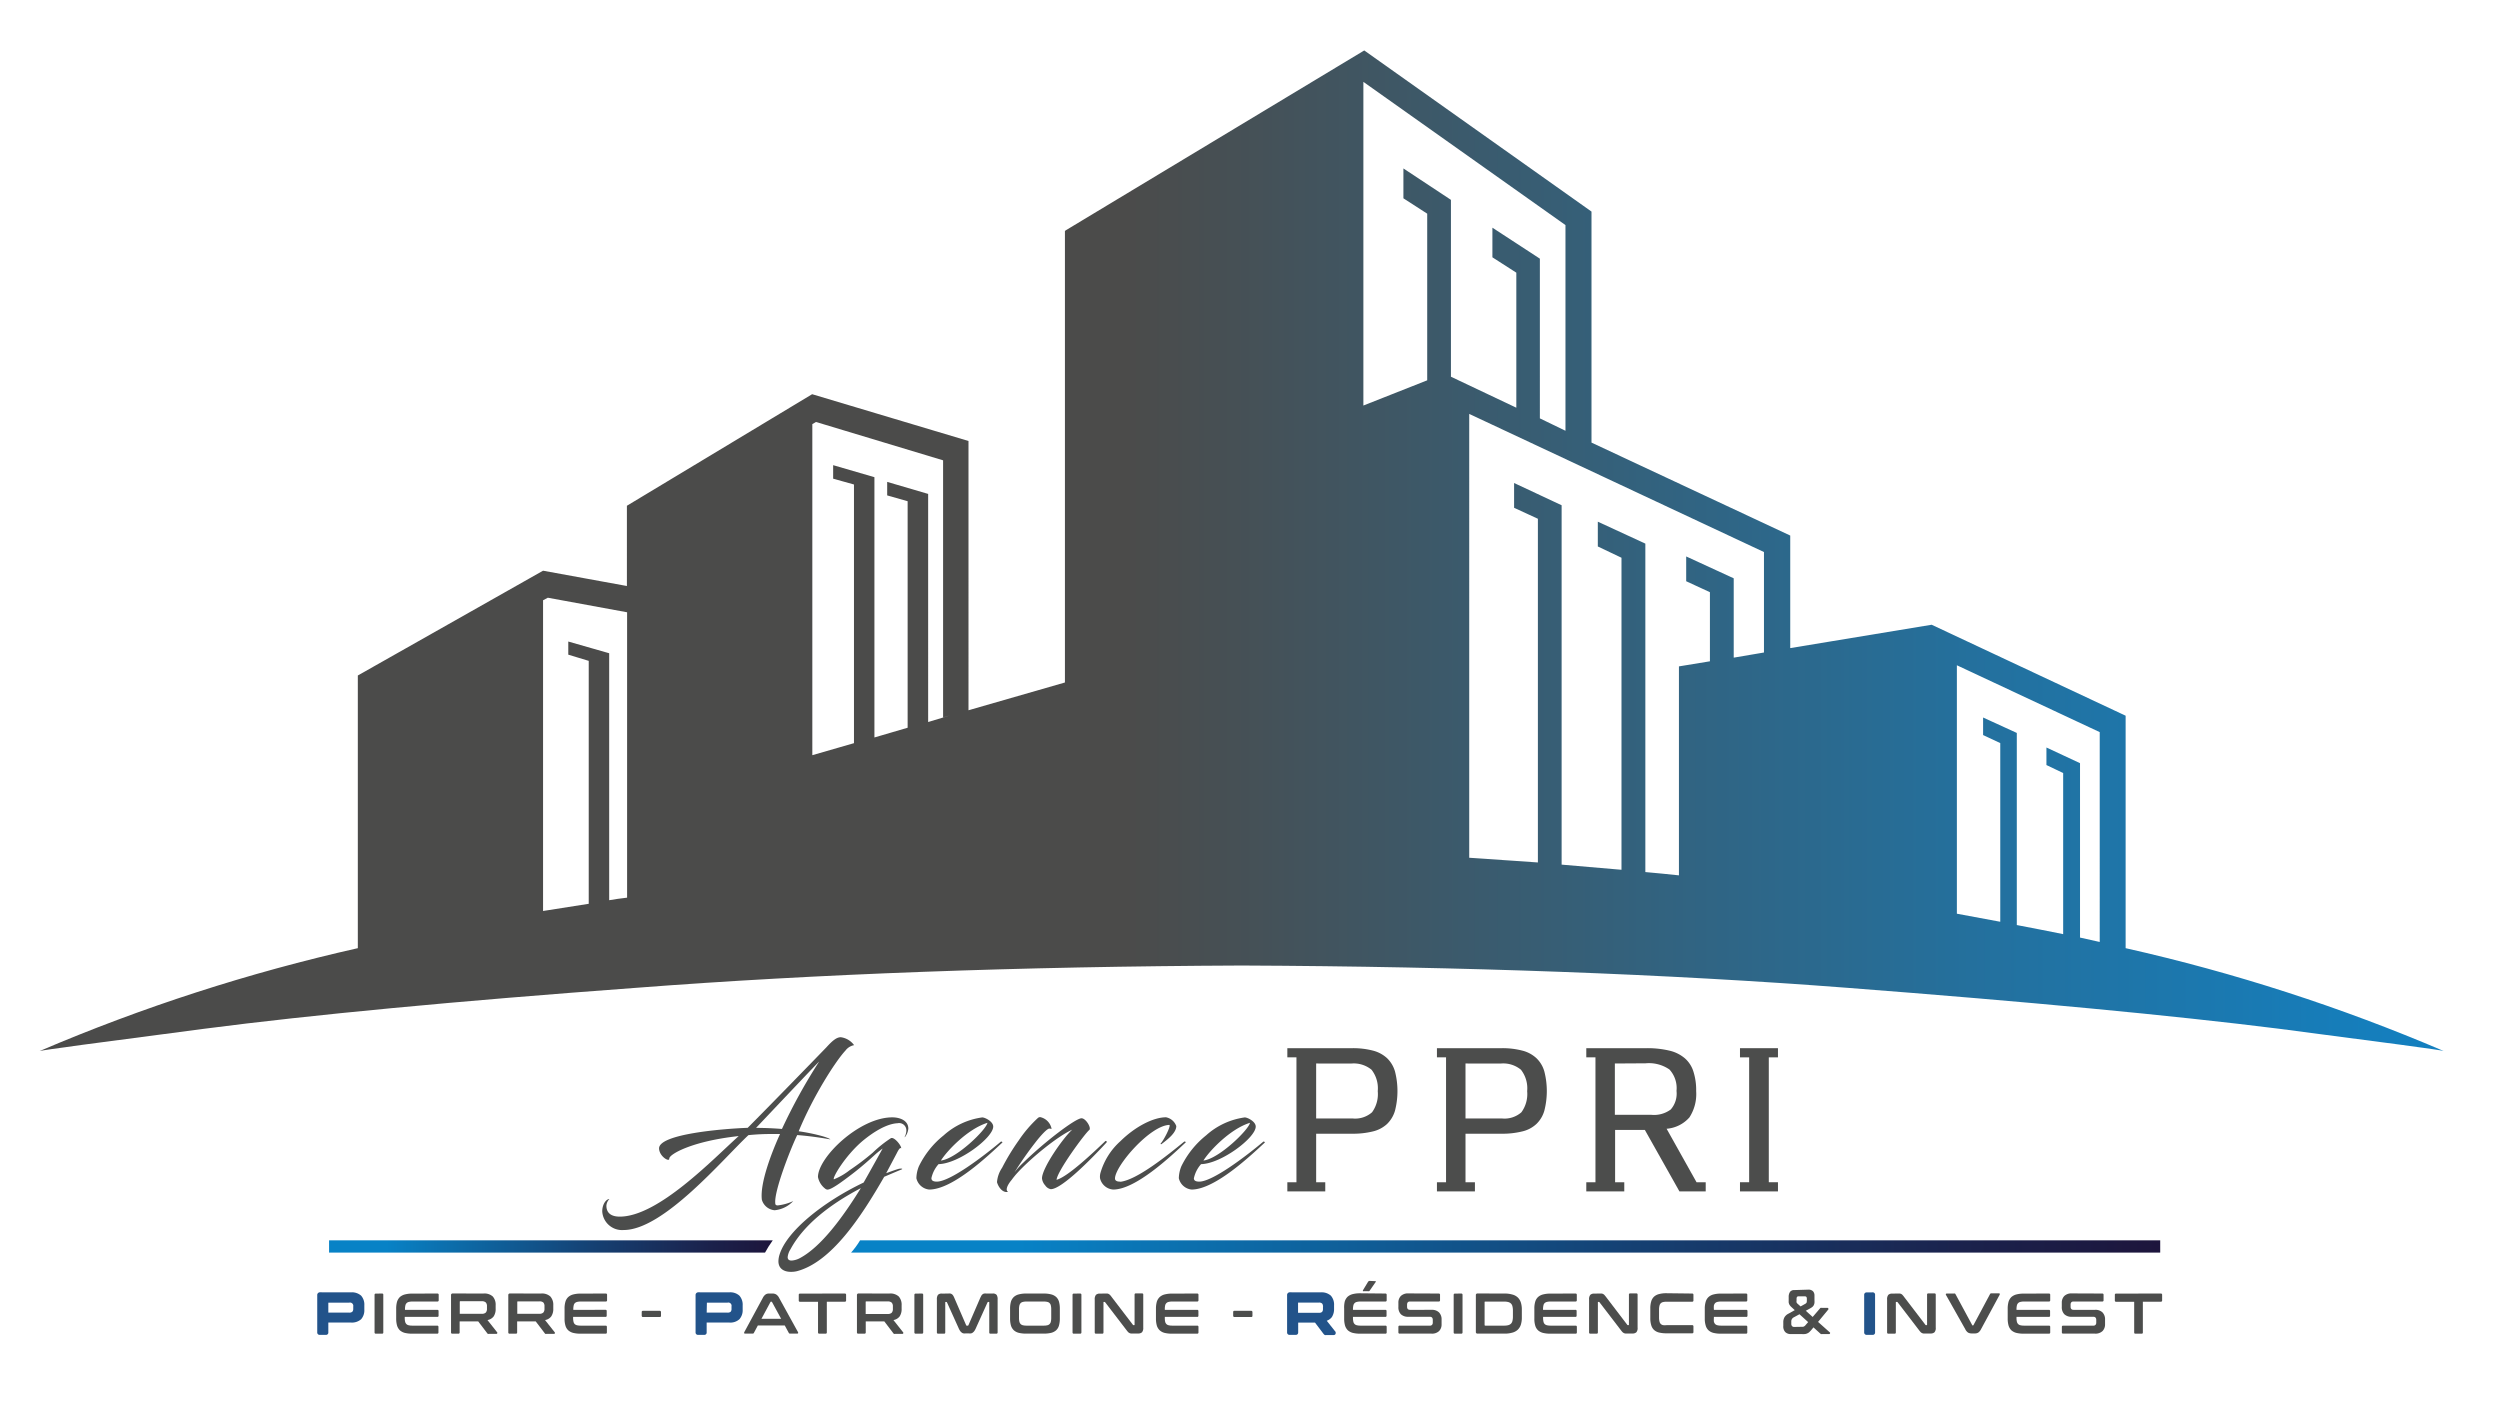 <?xml version="1.0" encoding="UTF-8"?> <svg xmlns="http://www.w3.org/2000/svg" xmlns:xlink="http://www.w3.org/1999/xlink" id="bd1f5447-ce85-4dd1-bd6f-ca5bf6e7717b" data-name="Calque 1" viewBox="0 0 403.41 226"><defs><style>.a7a27ab2-0951-442d-9379-a6fcf85c4a09,.fce2ee42-8aa9-46e9-8f11-6f7eb998945a{fill:none;}.a695995e-e840-41b0-9a34-4430264b8a45{clip-path:url(#b0ad6cc1-54ca-4895-8592-c9fd81252a4b);}.b1224ebc-a165-4267-a99b-891e586699e0{fill:url(#b8fdee74-d718-47a5-922e-05936c50645d);}.ba5135b3-e11e-47ba-90d1-d451f215d11d{fill:#22538a;}.fce2ee42-8aa9-46e9-8f11-6f7eb998945a{stroke:#22538a;stroke-miterlimit:10;stroke-width:0.38px;}.a3c48fe2-b444-4994-a588-32096234107d{fill:#4c4d4c;}.f2bb7ad0-8f49-4613-8b31-cd03e92b9d5b{clip-path:url(#bf87c73d-2345-4d60-8f00-d4b31eeb660b);}.ed75706d-f6f2-4372-8439-3b26a880f5dd{fill:url(#efd7bb6d-ebc5-4efe-9a70-c840def128c4);}.f25f749a-9637-4ba6-813b-0a36a739df9d{clip-path:url(#b10ed2c3-1218-480e-90ea-ca4a19109c61);}.b6a0ffdc-5121-4bcc-8f5b-3a9fa61a93b0{fill:url(#bf33e6ed-179b-4149-a062-89b3d7c89c60);}</style><clipPath id="b0ad6cc1-54ca-4895-8592-c9fd81252a4b"><path class="a7a27ab2-0951-442d-9379-a6fcf85c4a09" d="M315.77,147.44V107.35l23.05,10.79V152l-3.18-.71V123.15l-5.42-2.53v2.83l2.7,1.29v26c-2.51-.51-5-1-7.48-1.47v-31L320,115.78v2.83l2.77,1.3v28.83c-2.36-.43-4.68-.87-7-1.3M87.63,96.86l.77-.41,12.79,2.35v46.05c-1,.12-2,.25-2.89.41V105.41l-6.6-1.89v2.12l3.3,1v39.2L87.63,147Zm43.45-28.42.59-.35,20.51,6.19v41.48l1.12-.33-1.12.35v0l-2.41.73V79.7l-6.61-1.94v2.18l3.3.94v36.55L141.1,119V77l-6.66-1.94v2.18l3.36.94v41.74l-6.72,1.94Zm106,70V66.79l47.56,22.29v16.21l-4.88.83V93.32l-7.67-3.53v4l3.83,1.77v11.15l-5,.82v33.72c-1.85-.2-3.65-.37-5.42-.53v-53l-7.67-3.54v4L261.65,90v50.35c-3.33-.28-6.56-.55-9.66-.83V81.53l-7.67-3.59v4l3.84,1.77v55.46c-3.86-.27-7.55-.53-11.08-.76M220,13.21l32.61,23.11V69.51l-4.13-2V41.74l-7.66-5v4.78L244.68,44V65.79l-10.55-5V32.25l-7.67-5.07V32l3.84,2.48V61.37L220,65.44Zm-48.1,24v.06h-.06v72.86l-15.56,4.48V71.16l-25.23-7.55-29.89,18V94.56L87.63,92.09,57.74,109v44A296.06,296.06,0,0,0,6.4,169.6Q7,169.38,33,166t69.63-6.6q43.74-3.36,97.74-3.6,54,.24,97.74,3.6t69.62,6.6q25.94,3.36,26.58,3.59A295.78,295.78,0,0,0,343,153V115.49l-31.3-14.68-22.82,3.77V86.42l-32.07-15V34.14l-36.67-26Z"></path></clipPath><linearGradient id="b8fdee74-d718-47a5-922e-05936c50645d" x1="-40" y1="273" x2="-39" y2="273" gradientTransform="matrix(340.56, 0, 0, -340.56, 13698.41, 93061.55)" gradientUnits="userSpaceOnUse"><stop offset="0" stop-color="#4b4b4a"></stop><stop offset="0.31" stop-color="#4b4b4a"></stop><stop offset="0.47" stop-color="#3b5a6c"></stop><stop offset="0.71" stop-color="#24709d"></stop><stop offset="0.9" stop-color="#157ebc"></stop><stop offset="1" stop-color="#1083c7"></stop></linearGradient><clipPath id="bf87c73d-2345-4d60-8f00-d4b31eeb660b"><path class="a7a27ab2-0951-442d-9379-a6fcf85c4a09" d="M53.1,200.14v2h70.34a18,18,0,0,1,1.26-2Z"></path></clipPath><linearGradient id="efd7bb6d-ebc5-4efe-9a70-c840def128c4" x1="-40" y1="273" x2="-39" y2="273" gradientTransform="matrix(71.6, 0, 0, -71.6, 2917.05, 19747.62)" gradientUnits="userSpaceOnUse"><stop offset="0" stop-color="#0882c6"></stop><stop offset="0.13" stop-color="#0882c6"></stop><stop offset="0.24" stop-color="#0b72b1"></stop><stop offset="0.6" stop-color="#154072"></stop><stop offset="0.86" stop-color="#1b214b"></stop><stop offset="1" stop-color="#1d153c"></stop></linearGradient><clipPath id="b10ed2c3-1218-480e-90ea-ca4a19109c61"><path class="a7a27ab2-0951-442d-9379-a6fcf85c4a09" d="M138.79,200.14a13,13,0,0,1-1.47,2H348.58v-2Z"></path></clipPath><linearGradient id="bf33e6ed-179b-4149-a062-89b3d7c89c60" x1="-40" y1="273" x2="-39" y2="273" gradientTransform="matrix(211.27, 0, 0, -211.27, 8587.96, 57876.81)" xlink:href="#efd7bb6d-ebc5-4efe-9a70-c840def128c4"></linearGradient></defs><title>logo-ppri</title><g class="a695995e-e840-41b0-9a34-4430264b8a45"><rect class="b1224ebc-a165-4267-a99b-891e586699e0" x="6.4" y="8.14" width="387.9" height="161.46"></rect></g><path class="ba5135b3-e11e-47ba-90d1-d451f215d11d" d="M56.61,208.73a2.06,2.06,0,0,1,1.53.48,2,2,0,0,1,.46,1.43v.68a2,2,0,0,1-.46,1.42,2.06,2.06,0,0,1-1.53.48H52.79V215a.18.18,0,0,1-.2.21h-1a.19.19,0,0,1-.21-.21v-6a.25.25,0,0,1,.28-.28ZM52.79,212h3.54a.91.91,0,0,0,.66-.2.87.87,0,0,0,.2-.62v-.35a.72.72,0,0,0-.86-.82H52.91c-.08,0-.12,0-.12.11Z"></path><path class="fce2ee42-8aa9-46e9-8f11-6f7eb998945a" d="M56.61,208.73a2.06,2.06,0,0,1,1.53.48,2,2,0,0,1,.46,1.43v.68a2,2,0,0,1-.46,1.42,2.06,2.06,0,0,1-1.53.48H52.79V215a.18.18,0,0,1-.2.21h-1a.19.19,0,0,1-.21-.21v-6a.25.25,0,0,1,.28-.28ZM52.79,212h3.54a.91.91,0,0,0,.66-.2.87.87,0,0,0,.2-.62v-.35a.72.72,0,0,0-.86-.82H52.91c-.08,0-.12,0-.12.11Z"></path><path class="a3c48fe2-b444-4994-a588-32096234107d" d="M61.65,208.73a.18.18,0,0,1,.2.21V215a.18.18,0,0,1-.2.21h-1a.19.19,0,0,1-.21-.21v-6.05a.19.19,0,0,1,.21-.21Z"></path><path class="a3c48fe2-b444-4994-a588-32096234107d" d="M70.58,208.73a.19.19,0,0,1,.21.21v.87a.19.19,0,0,1-.21.21h-4a2.38,2.38,0,0,0-.59.06.73.73,0,0,0-.38.2.76.76,0,0,0-.2.39,2.52,2.52,0,0,0-.06.6v.09h5.22c.14,0,.2.07.2.21v.73a.18.18,0,0,1-.2.2H65.31v.16a2.52,2.52,0,0,0,.06.6.81.81,0,0,0,.2.39.73.73,0,0,0,.38.2,2.38,2.38,0,0,0,.59.06h4a.19.19,0,0,1,.21.21V215a.19.19,0,0,1-.21.21H66.51a5.09,5.09,0,0,1-1.19-.13,2,2,0,0,1-.8-.42,1.85,1.85,0,0,1-.45-.76,4.1,4.1,0,0,1-.14-1.13v-1.59a4.1,4.1,0,0,1,.14-1.13,1.88,1.88,0,0,1,.45-.75,2,2,0,0,1,.8-.42,4.57,4.57,0,0,1,1.19-.14Z"></path><path class="a3c48fe2-b444-4994-a588-32096234107d" d="M78,208.73a2,2,0,0,1,1.52.48,2,2,0,0,1,.46,1.42v.53a2.14,2.14,0,0,1-.32,1.26,1.58,1.58,0,0,1-1,.59l1.58,2a.14.14,0,0,1,0,.13.14.14,0,0,1-.15.1H78.89a.34.34,0,0,1-.17,0,.38.38,0,0,1-.09-.09l-1.46-1.92h-3V215a.19.19,0,0,1-.21.21H73c-.15,0-.22-.07-.22-.21v-6a.25.25,0,0,1,.28-.28ZM74.19,212h3.53a.92.92,0,0,0,.67-.2.89.89,0,0,0,.19-.62v-.39a.87.87,0,0,0-.19-.62.92.92,0,0,0-.67-.2H74.31c-.08,0-.12,0-.12.11Z"></path><path class="a3c48fe2-b444-4994-a588-32096234107d" d="M87.29,208.73a2,2,0,0,1,1.52.48,2,2,0,0,1,.47,1.42v.53a2.14,2.14,0,0,1-.33,1.26,1.56,1.56,0,0,1-1,.59l1.58,2a.14.14,0,0,1,0,.13c0,.07-.06.1-.15.1H88.17a.34.34,0,0,1-.17,0,.38.38,0,0,1-.09-.09l-1.46-1.92h-3V215a.19.19,0,0,1-.21.21h-1a.19.19,0,0,1-.22-.21v-6a.25.25,0,0,1,.28-.28ZM83.47,212H87a.92.92,0,0,0,.67-.2.89.89,0,0,0,.19-.62v-.39a.87.87,0,0,0-.19-.62A.92.92,0,0,0,87,210H83.59c-.08,0-.12,0-.12.11Z"></path><path class="a3c48fe2-b444-4994-a588-32096234107d" d="M97.74,208.73c.15,0,.22.07.22.21v.87c0,.14-.07.21-.22.21h-4a2.52,2.52,0,0,0-.6.06.82.82,0,0,0-.38.2.75.75,0,0,0-.19.39,2.52,2.52,0,0,0-.06.6v.09H97.7a.18.18,0,0,1,.2.21v.73a.18.18,0,0,1-.2.2H92.48v.16a2.52,2.52,0,0,0,.06.6.8.8,0,0,0,.19.39.82.82,0,0,0,.38.2,2.52,2.52,0,0,0,.6.06h4c.15,0,.22.07.22.21V215c0,.14-.07.21-.22.21H93.68a5,5,0,0,1-1.19-.13,1.91,1.91,0,0,1-.8-.42,1.66,1.66,0,0,1-.45-.76,3.75,3.75,0,0,1-.14-1.13v-1.59a3.75,3.75,0,0,1,.14-1.13,1.68,1.68,0,0,1,.45-.75,1.91,1.91,0,0,1,.8-.42,4.52,4.52,0,0,1,1.19-.14Z"></path><rect class="a3c48fe2-b444-4994-a588-32096234107d" x="103.55" y="211.52" width="3.11" height="1" rx="0.17"></rect><path class="ba5135b3-e11e-47ba-90d1-d451f215d11d" d="M117.66,208.73a2,2,0,0,1,1.52.48,2,2,0,0,1,.47,1.43v.68a2,2,0,0,1-.47,1.42,2,2,0,0,1-1.52.48h-3.82V215a.18.18,0,0,1-.2.21h-1a.19.19,0,0,1-.21-.21v-6a.25.25,0,0,1,.27-.28ZM113.84,212h3.54a.91.91,0,0,0,.66-.2.87.87,0,0,0,.19-.62v-.35a.71.71,0,0,0-.85-.82H114c-.08,0-.12,0-.12.11Z"></path><path class="fce2ee42-8aa9-46e9-8f11-6f7eb998945a" d="M117.66,208.73a2,2,0,0,1,1.52.48,2,2,0,0,1,.47,1.43v.68a2,2,0,0,1-.47,1.42,2,2,0,0,1-1.52.48h-3.82V215a.18.18,0,0,1-.2.21h-1a.19.19,0,0,1-.21-.21v-6a.25.25,0,0,1,.27-.28ZM113.84,212h3.54a.91.91,0,0,0,.66-.2.87.87,0,0,0,.19-.62v-.35a.71.71,0,0,0-.85-.82H114c-.08,0-.12,0-.12.11Z"></path><path class="a3c48fe2-b444-4994-a588-32096234107d" d="M124.66,208.73a1.1,1.1,0,0,1,.59.15,1.4,1.4,0,0,1,.47.55l3.06,5.55a.19.19,0,0,1,0,.16s-.06.06-.13.06H127.5a.22.22,0,0,1-.22-.12l-.65-1.2h-4.34l-.64,1.2a.21.21,0,0,1-.21.12h-1.2q-.12,0-.15-.06a.26.26,0,0,1,0-.16l3-5.55a1.47,1.47,0,0,1,.45-.55.91.91,0,0,1,.52-.15Zm-1.79,4.08h3.18l-1.47-2.7s-.06-.07-.1-.07h-.06a.12.12,0,0,0-.1.07Z"></path><path class="a3c48fe2-b444-4994-a588-32096234107d" d="M136.31,208.73c.15,0,.22.07.22.21v.9c0,.14-.07.21-.22.21h-2.89V215a.19.19,0,0,1-.21.21h-1A.19.19,0,0,1,132,215v-4.94h-2.9a.19.19,0,0,1-.21-.21v-.9a.19.19,0,0,1,.21-.21Z"></path><path class="a3c48fe2-b444-4994-a588-32096234107d" d="M143.51,208.73a2,2,0,0,1,1.52.48,2,2,0,0,1,.46,1.42v.53a2.14,2.14,0,0,1-.32,1.26,1.58,1.58,0,0,1-1,.59l1.58,2a.12.12,0,0,1,0,.13c0,.07-.06.1-.14.1h-1.19a.34.34,0,0,1-.17,0,.38.38,0,0,1-.09-.09l-1.46-1.92h-3V215a.19.19,0,0,1-.21.21h-1a.19.19,0,0,1-.21-.21v-6a.25.25,0,0,1,.28-.28Zm-3.82,3.3h3.53a.92.92,0,0,0,.67-.2.89.89,0,0,0,.19-.62v-.39a.87.87,0,0,0-.19-.62.92.92,0,0,0-.67-.2h-3.41c-.08,0-.12,0-.12.11Z"></path><path class="a3c48fe2-b444-4994-a588-32096234107d" d="M148.76,208.73a.19.19,0,0,1,.21.21V215a.19.19,0,0,1-.21.21h-1a.19.19,0,0,1-.21-.21v-6.05a.19.19,0,0,1,.21-.21Z"></path><path class="a3c48fe2-b444-4994-a588-32096234107d" d="M153,208.73a1.83,1.83,0,0,1,.35,0,.57.57,0,0,1,.25.11.67.67,0,0,1,.2.21,2.25,2.25,0,0,1,.18.35l1.92,4.44a.14.14,0,0,0,.13.08h.11a.13.13,0,0,0,.13-.08l1.92-4.44.18-.35a.81.81,0,0,1,.2-.21.6.6,0,0,1,.26-.11,1.65,1.65,0,0,1,.34,0h1a.77.77,0,0,1,.65.22,1.25,1.25,0,0,1,.16.74V215a.19.19,0,0,1-.21.21h-.94c-.14,0-.2-.07-.2-.21v-4.82c0-.06,0-.09-.08-.09h-.08a.13.13,0,0,0-.12.07l-1.87,4.14a2.68,2.68,0,0,1-.22.42,1.16,1.16,0,0,1-.25.28.71.71,0,0,1-.31.16,1.5,1.5,0,0,1-.4,0h-.44a1.5,1.5,0,0,1-.4,0,.71.71,0,0,1-.31-.16,1.16,1.16,0,0,1-.25-.28,2.68,2.68,0,0,1-.22-.42l-1.87-4.14a.13.13,0,0,0-.12-.07h-.08c-.05,0-.08,0-.08.09V215c0,.14-.06.21-.2.21h-.94a.19.19,0,0,1-.21-.21v-5.3a1.25,1.25,0,0,1,.16-.74.78.78,0,0,1,.66-.22Z"></path><path class="a3c48fe2-b444-4994-a588-32096234107d" d="M168.43,208.73a4.6,4.6,0,0,1,1.2.14,1.91,1.91,0,0,1,.8.42,1.68,1.68,0,0,1,.45.75,4.1,4.1,0,0,1,.14,1.13v1.59a4.1,4.1,0,0,1-.14,1.13,1.66,1.66,0,0,1-.45.76,1.91,1.91,0,0,1-.8.42,5.12,5.12,0,0,1-1.2.13h-2.85a5,5,0,0,1-1.19-.13,1.85,1.85,0,0,1-.8-.42,1.77,1.77,0,0,1-.46-.76,4.1,4.1,0,0,1-.14-1.13v-1.59a4.1,4.1,0,0,1,.14-1.13,1.79,1.79,0,0,1,.46-.75,1.85,1.85,0,0,1,.8-.42,4.46,4.46,0,0,1,1.19-.14Zm-4,3.93a2.52,2.52,0,0,0,.06.6.85.85,0,0,0,.2.39.77.77,0,0,0,.38.2,2.38,2.38,0,0,0,.59.06h2.75a2.43,2.43,0,0,0,.59-.06.7.7,0,0,0,.37-.2.76.76,0,0,0,.2-.39,2.52,2.52,0,0,0,.06-.6v-1.39a2.52,2.52,0,0,0-.06-.6.76.76,0,0,0-.2-.39.7.7,0,0,0-.37-.2,2.43,2.43,0,0,0-.59-.06h-2.75a2.38,2.38,0,0,0-.59.06.77.77,0,0,0-.38.2.85.85,0,0,0-.2.39,2.52,2.52,0,0,0-.06.6Z"></path><path class="a3c48fe2-b444-4994-a588-32096234107d" d="M174.29,208.73a.19.19,0,0,1,.21.21V215a.19.19,0,0,1-.21.21h-1a.19.19,0,0,1-.22-.21v-6.05a.19.19,0,0,1,.22-.21Z"></path><path class="a3c48fe2-b444-4994-a588-32096234107d" d="M178.29,208.73l.37,0a.66.66,0,0,1,.26.08.78.78,0,0,1,.21.17,1.81,1.81,0,0,1,.23.28l3.44,4.5a.11.11,0,0,0,.12.07H183c.05,0,.08,0,.08-.09v-4.82c0-.14.06-.21.2-.21h1a.18.18,0,0,1,.2.21v5.3a1.1,1.1,0,0,1-.2.76.9.9,0,0,1-.63.2h-.79l-.36,0a.67.67,0,0,1-.25-.08.65.65,0,0,1-.22-.16,2.84,2.84,0,0,1-.24-.29l-3.45-4.5a.15.15,0,0,0-.12-.07h-.08c-.05,0-.08,0-.08.09V215c0,.14-.06.21-.2.21h-1a.19.19,0,0,1-.21-.21v-5.3a1.1,1.1,0,0,1,.2-.76.9.9,0,0,1,.63-.2Z"></path><path class="a3c48fe2-b444-4994-a588-32096234107d" d="M193.18,208.73a.19.19,0,0,1,.21.21v.87a.19.19,0,0,1-.21.21h-4a2.38,2.38,0,0,0-.59.06.73.73,0,0,0-.38.2.76.76,0,0,0-.2.39,2.58,2.58,0,0,0-.05.6v.09h5.21a.19.19,0,0,1,.21.21v.73a.18.18,0,0,1-.21.2h-5.21v.16a2.58,2.58,0,0,0,.05.6.81.81,0,0,0,.2.39.73.73,0,0,0,.38.2,2.38,2.38,0,0,0,.59.06h4a.19.19,0,0,1,.21.21V215a.19.19,0,0,1-.21.21h-4.06a5.12,5.12,0,0,1-1.2-.13,1.87,1.87,0,0,1-.79-.42,1.77,1.77,0,0,1-.46-.76,4.1,4.1,0,0,1-.14-1.13v-1.59a4.1,4.1,0,0,1,.14-1.13,1.79,1.79,0,0,1,.46-.75,1.87,1.87,0,0,1,.79-.42,4.6,4.6,0,0,1,1.2-.14Z"></path><rect class="a3c48fe2-b444-4994-a588-32096234107d" x="198.99" y="211.52" width="3.11" height="1" rx="0.17"></rect><path class="ba5135b3-e11e-47ba-90d1-d451f215d11d" d="M213.1,208.73a2.05,2.05,0,0,1,1.52.48,2,2,0,0,1,.46,1.42v.53a2.22,2.22,0,0,1-.32,1.26,1.61,1.61,0,0,1-1,.59l1.58,2s0,.07,0,.13-.06.1-.14.1H214a.3.3,0,0,1-.16,0l-.1-.09-1.45-1.92h-3V215c0,.14-.06.21-.2.21h-1a.19.19,0,0,1-.21-.21v-6a.25.25,0,0,1,.28-.28Zm-3.83,3.3h3.54a.9.9,0,0,0,.66-.2.89.89,0,0,0,.2-.62v-.39a.87.87,0,0,0-.2-.62.9.9,0,0,0-.66-.2h-3.42c-.08,0-.12,0-.12.11Z"></path><path class="fce2ee42-8aa9-46e9-8f11-6f7eb998945a" d="M213.1,208.73a2.05,2.05,0,0,1,1.52.48,2,2,0,0,1,.46,1.42v.53a2.22,2.22,0,0,1-.32,1.26,1.61,1.61,0,0,1-1,.59l1.58,2s0,.07,0,.13-.06.1-.14.1H214a.3.3,0,0,1-.16,0l-.1-.09-1.45-1.92h-3V215c0,.14-.06.21-.2.21h-1a.19.19,0,0,1-.21-.21v-6a.25.25,0,0,1,.28-.28Zm-3.83,3.3h3.54a.9.9,0,0,0,.66-.2.89.89,0,0,0,.2-.62v-.39a.87.87,0,0,0-.2-.62.9.9,0,0,0-.66-.2h-3.42c-.08,0-.12,0-.12.11Z"></path><path class="a3c48fe2-b444-4994-a588-32096234107d" d="M223.55,208.73a.19.19,0,0,1,.21.21v.87a.19.19,0,0,1-.21.21h-4a2.38,2.38,0,0,0-.59.06.73.73,0,0,0-.38.2.76.76,0,0,0-.2.39,2.52,2.52,0,0,0-.06.6v.09h5.22c.14,0,.2.07.2.21v.73a.18.18,0,0,1-.2.2h-5.22v.16a2.52,2.52,0,0,0,.06.6.76.76,0,0,0,.2.39.73.73,0,0,0,.38.2,2.38,2.38,0,0,0,.59.06h4a.19.19,0,0,1,.21.21V215a.19.19,0,0,1-.21.21h-4.06a5.12,5.12,0,0,1-1.2-.13,2,2,0,0,1-.8-.42,1.85,1.85,0,0,1-.45-.76,4.1,4.1,0,0,1-.14-1.13v-1.59A4.1,4.1,0,0,1,217,210a1.88,1.88,0,0,1,.45-.75,2,2,0,0,1,.8-.42,4.6,4.6,0,0,1,1.2-.14Zm-1.71-2a.21.21,0,0,1,.15,0s0,.08,0,.13l-.94,1.36a.38.38,0,0,1-.12.13.25.25,0,0,1-.16,0h-.7a.21.21,0,0,1-.15,0s0-.07,0-.13l.82-1.36a.34.34,0,0,1,.29-.17Z"></path><path class="a3c48fe2-b444-4994-a588-32096234107d" d="M232.16,208.73a.19.19,0,0,1,.21.21v.87a.19.19,0,0,1-.21.21h-4.62a.46.46,0,0,0-.38.13.63.63,0,0,0-.11.38v.32q0,.51.48.51H231a1.6,1.6,0,0,1,1.21.42,1.59,1.59,0,0,1,.41,1.17v.74a1.5,1.5,0,0,1-.4,1.09,1.63,1.63,0,0,1-1.24.42h-5.11a.19.19,0,0,1-.22-.21v-.87a.19.19,0,0,1,.22-.21h4.85a.42.42,0,0,0,.37-.14.53.53,0,0,0,.11-.37V213c0-.35-.16-.52-.48-.52h-3.46a1.65,1.65,0,0,1-1.21-.41,1.61,1.61,0,0,1-.4-1.18v-.67a1.52,1.52,0,0,1,.39-1.09,1.65,1.65,0,0,1,1.24-.42Z"></path><path class="a3c48fe2-b444-4994-a588-32096234107d" d="M235.79,208.73a.19.19,0,0,1,.21.21V215a.19.19,0,0,1-.21.21h-1c-.15,0-.22-.07-.22-.21v-6.05c0-.14.07-.21.22-.21Z"></path><path class="a3c48fe2-b444-4994-a588-32096234107d" d="M242.75,208.73a4.38,4.38,0,0,1,1.28.16,2,2,0,0,1,.88.47,2,2,0,0,1,.5.81,3.72,3.72,0,0,1,.16,1.17v1.25a3.72,3.72,0,0,1-.16,1.17,2,2,0,0,1-.5.81,2,2,0,0,1-.88.47,4.38,4.38,0,0,1-1.28.16h-4.33a.25.25,0,0,1-.27-.28V209a.25.25,0,0,1,.27-.28Zm-3.19,5.06a.11.11,0,0,0,.12.12h3a2.63,2.63,0,0,0,.68-.07,1,1,0,0,0,.45-.24.9.9,0,0,0,.24-.44,2.73,2.73,0,0,0,.08-.69v-1a2.73,2.73,0,0,0-.08-.69.9.9,0,0,0-.24-.44,1,1,0,0,0-.45-.24,2.63,2.63,0,0,0-.68-.07h-3c-.08,0-.12,0-.12.13Z"></path><path class="a3c48fe2-b444-4994-a588-32096234107d" d="M254.22,208.73c.15,0,.22.07.22.21v.87c0,.14-.07.21-.22.21h-4a2.52,2.52,0,0,0-.6.06.82.82,0,0,0-.38.2.75.75,0,0,0-.19.39,2.52,2.52,0,0,0-.06.6v.09h5.22a.18.18,0,0,1,.2.21v.73a.18.18,0,0,1-.2.2H249v.16a2.52,2.52,0,0,0,.06.6.8.8,0,0,0,.19.39.82.82,0,0,0,.38.2,2.52,2.52,0,0,0,.6.06h4c.15,0,.22.07.22.21V215c0,.14-.07.21-.22.21h-4.06a5,5,0,0,1-1.19-.13,1.91,1.91,0,0,1-.8-.42,1.66,1.66,0,0,1-.45-.76,3.75,3.75,0,0,1-.14-1.13v-1.59a3.75,3.75,0,0,1,.14-1.13,1.68,1.68,0,0,1,.45-.75,1.91,1.91,0,0,1,.8-.42,4.52,4.52,0,0,1,1.19-.14Z"></path><path class="a3c48fe2-b444-4994-a588-32096234107d" d="M258.06,208.73l.37,0a.66.66,0,0,1,.26.08.69.69,0,0,1,.22.17c.06.07.14.16.23.28l3.43,4.5a.13.13,0,0,0,.12.07h.08c.05,0,.08,0,.08-.09v-4.82a.18.18,0,0,1,.2-.21h1c.14,0,.2.07.2.21v5.3a1.05,1.05,0,0,1-.2.76.88.88,0,0,1-.63.2h-.79l-.36,0a.67.67,0,0,1-.25-.08.77.77,0,0,1-.22-.16,2.84,2.84,0,0,1-.24-.29l-3.45-4.5a.13.13,0,0,0-.12-.07h-.08c-.05,0-.07,0-.07.09V215a.19.19,0,0,1-.21.21h-1a.19.19,0,0,1-.21-.21v-5.3a1.1,1.1,0,0,1,.2-.76.9.9,0,0,1,.63-.2Z"></path><path class="a3c48fe2-b444-4994-a588-32096234107d" d="M273.05,208.73a.19.19,0,0,1,.21.21v.9a.19.19,0,0,1-.21.21h-4.11a2.38,2.38,0,0,0-.59.06.78.78,0,0,0-.38.21.8.8,0,0,0-.19.38,2.5,2.5,0,0,0-.07.61v1.31a2.5,2.5,0,0,0,.07.61.79.79,0,0,0,.19.39.78.78,0,0,0,.38.21,2.44,2.44,0,0,0,.59,0h4.11a.19.19,0,0,1,.21.21v.9a.19.19,0,0,1-.21.21h-4.16a5,5,0,0,1-1.19-.13,1.85,1.85,0,0,1-.8-.42,1.66,1.66,0,0,1-.45-.76,3.73,3.73,0,0,1-.15-1.13v-1.59a3.73,3.73,0,0,1,.15-1.13,1.68,1.68,0,0,1,.45-.75,1.85,1.85,0,0,1,.8-.42,4.46,4.46,0,0,1,1.19-.14Z"></path><path class="a3c48fe2-b444-4994-a588-32096234107d" d="M281.74,208.73a.19.19,0,0,1,.21.21v.87a.19.19,0,0,1-.21.21h-4a2.52,2.52,0,0,0-.6.06.77.77,0,0,0-.38.2.85.85,0,0,0-.2.39,3.28,3.28,0,0,0,0,.6v.09h5.21a.19.19,0,0,1,.21.21v.73a.18.18,0,0,1-.21.2h-5.21v.16a3.28,3.28,0,0,0,0,.6.9.9,0,0,0,.2.39.77.77,0,0,0,.38.2,2.52,2.52,0,0,0,.6.06h4a.19.19,0,0,1,.21.21V215a.19.19,0,0,1-.21.21h-4.06a5,5,0,0,1-1.19-.13,1.85,1.85,0,0,1-.8-.42,1.66,1.66,0,0,1-.45-.76,3.73,3.73,0,0,1-.15-1.13v-1.59a3.73,3.73,0,0,1,.15-1.13,1.68,1.68,0,0,1,.45-.75,1.85,1.85,0,0,1,.8-.42,4.46,4.46,0,0,1,1.19-.14Z"></path><path class="a3c48fe2-b444-4994-a588-32096234107d" d="M291.82,208.1a1,1,0,0,1,.74.27,1,1,0,0,1,.23.68v.73a3.32,3.32,0,0,1,0,.47,1.2,1.2,0,0,1-.11.35.83.83,0,0,1-.22.28,1.87,1.87,0,0,1-.36.24l-.71.39,1.11,1,1.19-1.39a.35.35,0,0,1,.1-.08.32.32,0,0,1,.16,0h.91a.15.15,0,0,1,.16.09.16.16,0,0,1,0,.18l-1.65,2,1.92,1.71a.11.11,0,0,1,0,.15.12.12,0,0,1-.13.1H294a.35.35,0,0,1-.16,0l-.11-.08-1.1-1-.33.4c-.12.14-.24.26-.34.36a1.15,1.15,0,0,1-.33.21,1.18,1.18,0,0,1-.39.11,4.16,4.16,0,0,1-.54,0h-1.74a1.2,1.2,0,0,1-.88-.32,1.32,1.32,0,0,1-.32-1v-.55a1.63,1.63,0,0,1,.19-.84,1.55,1.55,0,0,1,.66-.59l1-.56-.51-.47a1.82,1.82,0,0,1-.24-.25,1.58,1.58,0,0,1-.15-.24,1.73,1.73,0,0,1-.08-.27,2.92,2.92,0,0,1,0-.33v-.56a1.42,1.42,0,0,1,.21-.82.83.83,0,0,1,.72-.3Zm-1.2,6,.26,0a.59.59,0,0,0,.2-.05.65.65,0,0,0,.15-.1.88.88,0,0,0,.16-.17l.38-.44-1.4-1.27-.9.49a.74.74,0,0,0-.42.74v.26a.6.6,0,0,0,.12.43.49.49,0,0,0,.37.13Zm-.72-4.21a.64.64,0,0,0,0,.27.56.56,0,0,0,.18.23l.47.42.7-.39a.65.65,0,0,0,.26-.21.85.85,0,0,0,.05-.32v-.35a.43.43,0,0,0-.08-.27.37.37,0,0,0-.27-.09h-1c-.21,0-.31.13-.31.41Z"></path><path class="ba5135b3-e11e-47ba-90d1-d451f215d11d" d="M302.18,208.73a.18.18,0,0,1,.2.21V215a.18.18,0,0,1-.2.21h-1A.19.19,0,0,1,301,215v-6.05a.19.19,0,0,1,.21-.21Z"></path><path class="fce2ee42-8aa9-46e9-8f11-6f7eb998945a" d="M302.18,208.73a.18.18,0,0,1,.2.21V215a.18.18,0,0,1-.2.21h-1A.19.19,0,0,1,301,215v-6.05a.19.19,0,0,1,.21-.21Z"></path><path class="a3c48fe2-b444-4994-a588-32096234107d" d="M306.17,208.73l.37,0a.66.66,0,0,1,.26.08.56.56,0,0,1,.21.17,1.81,1.81,0,0,1,.23.28l3.44,4.5a.11.11,0,0,0,.12.07h.08c.05,0,.08,0,.08-.09v-4.82a.18.18,0,0,1,.2-.21h1c.14,0,.2.07.2.21v5.3a1.05,1.05,0,0,1-.2.76.9.9,0,0,1-.63.2h-.79l-.36,0a.67.67,0,0,1-.25-.08.65.65,0,0,1-.22-.16,2.84,2.84,0,0,1-.24-.29l-3.45-4.5a.15.15,0,0,0-.12-.07H306c-.05,0-.08,0-.08.09V215c0,.14-.06.21-.2.21h-1a.19.19,0,0,1-.21-.21v-5.3a1.1,1.1,0,0,1,.2-.76.9.9,0,0,1,.63-.2Z"></path><path class="a3c48fe2-b444-4994-a588-32096234107d" d="M315.33,208.73a.23.23,0,0,1,.13,0,.36.36,0,0,1,.08.09l2.7,5a.11.11,0,0,0,.11.06h0a.11.11,0,0,0,.1-.06l2.67-5a.21.21,0,0,1,.21-.12h1.21c.08,0,.12,0,.14.06a.22.22,0,0,1,0,.15l-3,5.55a1.5,1.5,0,0,1-.46.57,1,1,0,0,1-.51.14h-.54a1.21,1.21,0,0,1-.6-.14,1.41,1.41,0,0,1-.46-.57L314,208.94a.17.17,0,0,1,0-.15s.06-.06.14-.06Z"></path><path class="a3c48fe2-b444-4994-a588-32096234107d" d="M330.62,208.73a.19.19,0,0,1,.21.21v.87a.19.19,0,0,1-.21.21h-4a2.38,2.38,0,0,0-.59.06.73.73,0,0,0-.38.2.76.76,0,0,0-.2.39,2.52,2.52,0,0,0-.06.6v.09h5.22c.14,0,.2.07.2.21v.73a.18.18,0,0,1-.2.2h-5.22v.16a2.52,2.52,0,0,0,.06.6.81.81,0,0,0,.2.39.73.73,0,0,0,.38.2,2.38,2.38,0,0,0,.59.06h4a.19.19,0,0,1,.21.21V215a.19.19,0,0,1-.21.21h-4.06a5.12,5.12,0,0,1-1.2-.13,2,2,0,0,1-.8-.42,1.85,1.85,0,0,1-.45-.76,4.1,4.1,0,0,1-.14-1.13v-1.59a4.1,4.1,0,0,1,.14-1.13,1.88,1.88,0,0,1,.45-.75,2,2,0,0,1,.8-.42,4.6,4.6,0,0,1,1.2-.14Z"></path><path class="a3c48fe2-b444-4994-a588-32096234107d" d="M339.23,208.73a.19.19,0,0,1,.21.21v.87a.19.19,0,0,1-.21.21h-4.62a.46.46,0,0,0-.38.13.57.57,0,0,0-.11.38v.32q0,.51.48.51h3.46a1.62,1.62,0,0,1,1.21.42,1.59,1.59,0,0,1,.41,1.17v.74a1.54,1.54,0,0,1-.4,1.09,1.65,1.65,0,0,1-1.24.42h-5.11c-.15,0-.22-.07-.22-.21v-.87c0-.14.07-.21.22-.21h4.84a.43.43,0,0,0,.38-.14.53.53,0,0,0,.11-.37V213c0-.35-.16-.52-.48-.52h-3.46a1.64,1.64,0,0,1-1.21-.41,1.61,1.61,0,0,1-.41-1.18v-.67a1.52,1.52,0,0,1,.4-1.09,1.65,1.65,0,0,1,1.24-.42Z"></path><path class="a3c48fe2-b444-4994-a588-32096234107d" d="M348.68,208.73a.19.19,0,0,1,.21.21v.9a.19.19,0,0,1-.21.21h-2.9V215a.18.18,0,0,1-.2.21h-1c-.14,0-.2-.07-.2-.21v-4.94h-2.9a.19.19,0,0,1-.22-.21v-.9a.19.19,0,0,1,.22-.21Z"></path><path class="a3c48fe2-b444-4994-a588-32096234107d" d="M218.17,169.14a12.74,12.74,0,0,1,3.37.39,5.31,5.31,0,0,1,2.28,1.22,4.84,4.84,0,0,1,1.28,2.14,12.76,12.76,0,0,1,0,6.34,4.89,4.89,0,0,1-1.28,2.14,5.09,5.09,0,0,1-2.28,1.2,13.38,13.38,0,0,1-3.4.37h-5.76v7.83h1.47v1.48h-6.12v-1.48h1.47V170.62h-1.47v-1.48h10.44Zm-5.79,2.47v8.87h5.88a4.11,4.11,0,0,0,3.14-1,5,5,0,0,0,.92-3.41,4.87,4.87,0,0,0-1-3.45,4.51,4.51,0,0,0-3.3-1Z"></path><path class="a3c48fe2-b444-4994-a588-32096234107d" d="M242.27,169.14a12.69,12.69,0,0,1,3.37.39,5.2,5.2,0,0,1,2.28,1.22,4.75,4.75,0,0,1,1.28,2.14,12.76,12.76,0,0,1,0,6.34,4.8,4.8,0,0,1-1.28,2.14,5,5,0,0,1-2.28,1.2,13.33,13.33,0,0,1-3.4.37h-5.76v7.83H238v1.48h-6.13v-1.48h1.47V170.62h-1.47v-1.48h10.44Zm-5.79,2.47v8.87h5.88a4.11,4.11,0,0,0,3.14-1,5,5,0,0,0,.93-3.41,4.87,4.87,0,0,0-1-3.45,4.48,4.48,0,0,0-3.29-1Z"></path><path class="a3c48fe2-b444-4994-a588-32096234107d" d="M265.66,169.14a15.27,15.27,0,0,1,3.7.39,5.87,5.87,0,0,1,2.49,1.22,4.69,4.69,0,0,1,1.4,2.14,9.82,9.82,0,0,1,.45,3.18,6.92,6.92,0,0,1-1.09,4.24,5.46,5.46,0,0,1-3.68,1.83l4.83,8.63h1.48v1.48H271l-.83-1.48-4.75-8.44h-4.8v8.44h1.48v1.48h-6.13v-1.48h1.48V170.62h-1.48v-1.48h9.73Zm-5.08,2.47v8.28h5.88a4.52,4.52,0,0,0,3.14-.86,3.9,3.9,0,0,0,.93-3,4.45,4.45,0,0,0-1.14-3.45,5.83,5.83,0,0,0-3.85-1Z"></path><polygon class="a3c48fe2-b444-4994-a588-32096234107d" points="285.42 190.77 286.9 190.77 286.9 192.25 280.77 192.25 280.77 190.77 282.25 190.77 282.25 170.62 280.77 170.62 280.77 169.14 286.9 169.14 286.9 170.62 285.42 170.62 285.42 190.77"></polygon><path class="a3c48fe2-b444-4994-a588-32096234107d" d="M128.9,182.55c1.91.26,4.64.9,5.1,1.31,0,0-2.64-.5-5.36-.7h0c-1.22,2.55-3.74,9.11-3.54,11,0,.32.23.35.41.35a8.09,8.09,0,0,0,2.49-.7,4.73,4.73,0,0,1-3,1.48,2.35,2.35,0,0,1-2.06-1.68c-.35-2.7,1.63-7.77,2.93-10.62h-1.1a36,36,0,0,0-4,.18c-4.06,3.8-13.69,15.31-20.13,15.31a3.2,3.2,0,0,1-3.46-3c0-1.22.67-2,1.16-2a1.68,1.68,0,0,0-.49,1.07c0,1.28.9,1.77,2.15,1.77,6.21,0,15-9.23,19.2-13-7.72.84-11.25,3-11.2,3.63s-1.59-.32-1.65-1.6c-.12-2.38,10.44-3.22,14.3-3.36h0c3-3,11.14-11.37,12.71-13,1-1.1,1.65-1.62,2.32-1.62a3.17,3.17,0,0,1,2.14,1.28,2.26,2.26,0,0,0-1.39.87c-1.65,1.77-5.25,7.45-7.54,13M122,182c1.37,0,2.76.06,4.18.17a90.39,90.39,0,0,1,6-10.87c-.31.29-.6.58-10.18,10.7"></path><path class="a3c48fe2-b444-4994-a588-32096234107d" d="M143,189.31c.63-.23,1.27-.47,1.91-.67.46-.14.93-.06.52.09-.93.38-1.85.78-2.75,1.16-3.72,6.47-8.5,13.75-14.07,15.23a3.93,3.93,0,0,1-1,.11c-1.07,0-2-.49-2-1.71a3.74,3.74,0,0,1,.2-1.13c1.16-3.68,6.88-8.38,13.55-11.57.64-1.11,3.07-5.49,3.07-5.49s-.69.5-1.24,1-2,1.83-3.66,3.1-3.36,2.53-4,2.53a.6.6,0,0,1-.29-.09,3.14,3.14,0,0,1-1.25-1.94c0-3.16,6.67-9.63,12-9.63,1.13,0,2.58.46,2.58,1.82a2.59,2.59,0,0,1-.55,1.37c-.06,0-.09,0-.06,0a2.43,2.43,0,0,0,.29-1,1.17,1.17,0,0,0-1.42-1.24c-1.68.08-3.77,1.3-5.69,2.9-2.75,2.35-4.87,5.92-4.58,6.15a10.26,10.26,0,0,0,2.55-1.48,40.62,40.62,0,0,0,3.72-2.82,19.74,19.74,0,0,1,2.93-2.34c.55-.27,1.77,1.3,1.65,1.65-.09-.09-.23-.18-.72.81Zm-4.09,2.41c-5.28,2.78-9.32,6.09-11.35,9.86a2.92,2.92,0,0,0-.46,1.27c0,.41.26.56.64.56a3.34,3.34,0,0,0,1.36-.41c3.4-1.83,6.85-6.5,9.81-11.28"></path><path class="a3c48fe2-b444-4994-a588-32096234107d" d="M150.3,190.12c0,.35.24.55.87.55,2.12,0,7.43-4,10.36-6.47.09,0,.29.09.2.18-2.17,2-7.95,7.57-11.8,7.57a2.36,2.36,0,0,1-2.06-1.83,5.44,5.44,0,0,1,.4-1.91,14.47,14.47,0,0,1,4-5,11.65,11.65,0,0,1,6.23-2.9c.44,0,1.77.66,1.77,1.48,0,1.8-5.57,6-8.82,6.06a5,5,0,0,0-1.16,2.29m1.54-2.87c2.52-.29,7.34-5,7.51-6.09-3.22,1-6.55,4.55-7.51,6.09"></path><path class="a3c48fe2-b444-4994-a588-32096234107d" d="M170.49,190.38c1.83-.49,6-4.47,7.83-6.21a.15.15,0,0,1,.24.18c-2.53,2.75-7.26,7.54-9,7.54a1.39,1.39,0,0,1-.9-.61,2,2,0,0,1-.52-1.13c0-1.65,3.37-6.5,4.88-7.86-2.38,1.07-6.65,4.58-8.79,6.9a13.29,13.29,0,0,0-1,1.22c-.78.93-1,1.71-.55,1.91-.87.21-1.56-.72-1.8-1.56a4.8,4.8,0,0,1,.82-2.32A36,36,0,0,1,164.4,184a20.19,20.19,0,0,1,3.08-3.6.57.57,0,0,1,.37-.14,2.39,2.39,0,0,1,1.83,1.85c0,.12-.12,0-.35,0-.38,0-1.45,1.19-2.32,2.32a55.77,55.77,0,0,0-3.31,4.75,12.67,12.67,0,0,1,1.48-1.62c3.25-3.19,8.36-7.11,9.34-7.11.7,0,1.63,1.57,1.25,1.89-.72.58-5.22,6.7-5.28,8.06"></path><path class="a3c48fe2-b444-4994-a588-32096234107d" d="M180.76,190.7c2.67-.29,7.54-4.2,10.35-6.5.09,0,.3.06.21.15-2.5,2.35-8.09,7.6-11.69,7.6a2.35,2.35,0,0,1-2.12-1.8,2.27,2.27,0,0,1,.06-.87,10.91,10.91,0,0,1,3.22-5.13c2.38-2.35,5.31-3.86,7.37-3.86a2.2,2.2,0,0,1,1.65,1.42c0,1.1-1.42,2.17-2.38,2.9-.06.06-.2,0-.14-.09.46-.46,1.65-2.75,1.42-3-3.11.06-8.79,6.62-8.79,8.65,0,.46.58.52.84.49"></path><path class="a3c48fe2-b444-4994-a588-32096234107d" d="M192.65,190.12c0,.35.23.55.87.55,2.12,0,7.43-4,10.36-6.47.08,0,.29.09.2.18-2.17,2-8,7.57-11.81,7.57a2.36,2.36,0,0,1-2.05-1.83,5.44,5.44,0,0,1,.4-1.91,14.55,14.55,0,0,1,4-5,11.67,11.67,0,0,1,6.24-2.9c.44,0,1.77.66,1.77,1.48,0,1.8-5.57,6-8.82,6.06a5,5,0,0,0-1.16,2.29m1.54-2.87c2.52-.29,7.34-5,7.51-6.09-3.22,1-6.55,4.55-7.51,6.09"></path><g class="f2bb7ad0-8f49-4613-8b31-cd03e92b9d5b"><rect class="ed75706d-f6f2-4372-8439-3b26a880f5dd" x="53.1" y="200.14" width="71.6" height="1.98"></rect></g><g class="f25f749a-9637-4ba6-813b-0a36a739df9d"><rect class="b6a0ffdc-5121-4bcc-8f5b-3a9fa61a93b0" x="137.31" y="200.14" width="211.27" height="1.98"></rect></g></svg> 